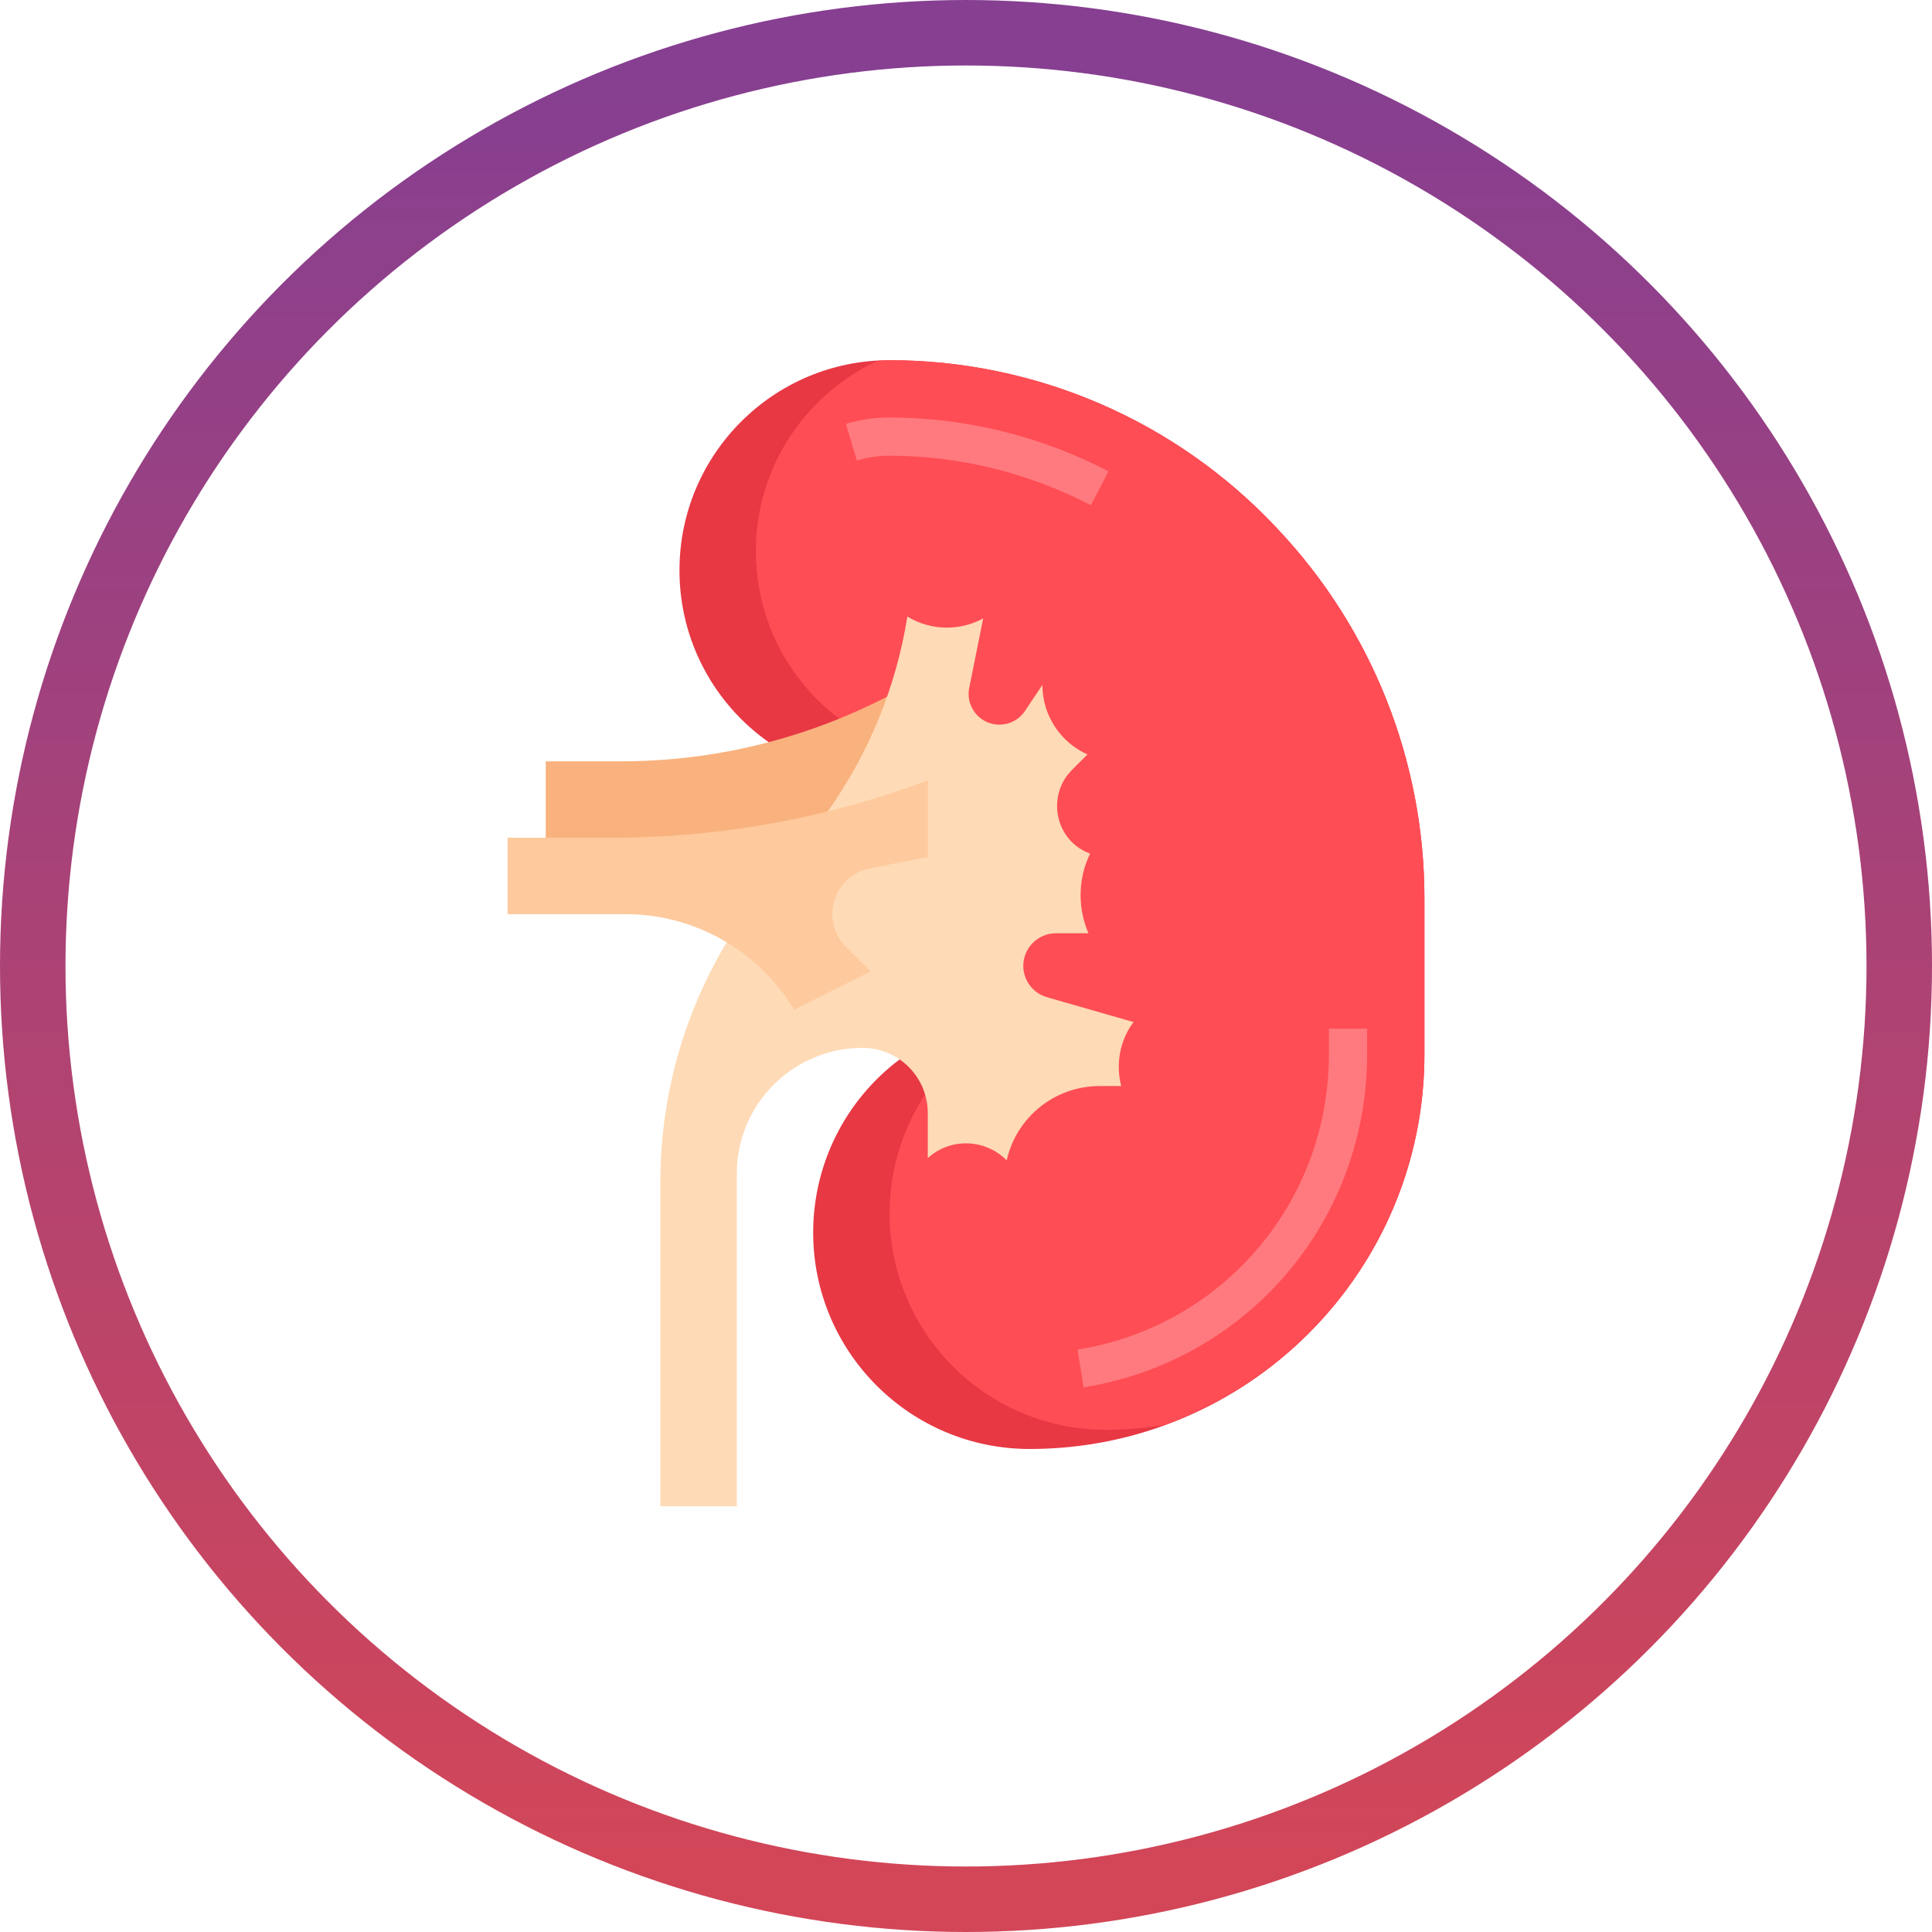 <svg width="118" height="118" viewBox="0 0 118 118" fill="none" xmlns="http://www.w3.org/2000/svg">
<g filter="url(#filter0_i_173_98)">
<circle cx="59" cy="59" r="55" fill="white"/>
</g>
<circle cx="59" cy="59" r="57" stroke="url(#paint0_linear_173_98)" stroke-width="4"/>
<path d="M54.955 64.699C51.625 67.196 49.666 71.115 49.666 75.277C49.666 82.579 55.586 88.499 62.888 88.499C76.204 88.499 86.999 77.704 86.999 64.388V54.867C86.999 46.494 83.803 38.437 78.066 32.341L77.928 32.194C71.805 25.689 63.267 22 54.333 22C47.245 22 41.5 27.746 41.5 34.833C41.5 39.172 43.653 43.009 46.95 45.331L54.955 64.699Z" fill="#E73844"/>
<path d="M77.927 32.194C71.805 25.689 63.267 22 54.333 22C54.086 22 53.843 22.023 53.599 22.037C49.214 24.078 46.166 28.511 46.166 33.666C46.166 38.005 48.32 41.842 51.617 44.164L59.622 63.532C56.293 66.029 54.334 69.948 54.334 74.11C54.334 81.412 60.254 87.332 67.556 87.332C68.748 87.332 69.911 87.216 71.057 87.05C80.347 83.699 87 74.833 87 64.389V54.868C87 46.495 83.805 38.438 78.067 32.341L77.929 32.194H77.927Z" fill="#FF4D55"/>
<path d="M66.627 30.858C62.83 28.88 58.579 27.833 54.333 27.833C53.651 27.833 52.98 27.931 52.333 28.124L51.666 25.888C52.527 25.631 53.425 25.5 54.333 25.5C58.953 25.5 63.576 26.637 67.705 28.789L66.627 30.857V30.858Z" fill="#FF7A7E"/>
<path d="M54.181 42.549C49.162 45.142 43.59 46.499 37.928 46.499H33.333V51.166H54.333L54.181 42.549Z" fill="#F9B27D"/>
<path d="M66.185 84.735L65.814 82.431C74.71 80.995 81.166 73.407 81.166 64.388V62.833H83.499V64.388C83.499 74.557 76.218 83.116 66.185 84.735Z" fill="#FF7A7E"/>
<path d="M50.555 49.56C53.063 46.023 54.736 41.95 55.418 37.656C56.13 38.088 56.946 38.333 57.833 38.333C58.638 38.333 59.396 38.123 60.049 37.773L59.198 42.008C59.069 42.626 59.268 43.268 59.711 43.711C60.084 44.084 60.563 44.26 61.041 44.26C61.636 44.26 62.243 43.968 62.604 43.42L63.666 41.833C63.666 43.723 64.798 45.356 66.419 46.08L65.463 47.036C64.868 47.631 64.564 48.425 64.564 49.229C64.564 49.824 64.728 50.431 65.078 50.956C65.439 51.504 65.976 51.924 66.583 52.134C66.209 52.893 65.999 53.756 65.999 54.666C65.999 55.494 66.174 56.288 66.478 56.999H64.494C63.398 56.999 62.499 57.898 62.499 58.994C62.499 59.881 63.094 60.663 63.946 60.907L69.231 62.424C68.659 63.194 68.332 64.139 68.332 65.166C68.332 65.574 68.379 65.959 68.484 66.332H67.166C64.389 66.332 62.068 68.269 61.484 70.871C60.854 70.229 59.968 69.832 58.999 69.832C58.101 69.832 57.284 70.171 56.666 70.731V67.977C56.666 66.927 56.246 65.912 55.499 65.166C54.753 64.419 53.738 63.999 52.688 63.999C50.565 63.999 48.64 64.862 47.251 66.251C45.863 67.639 45 69.564 45 71.687V91.999H40.333V72.166C40.333 68.782 40.94 65.446 42.095 62.319C42.706 60.665 43.474 59.069 44.388 57.551L50.555 49.56Z" fill="#FEDAB6"/>
<path d="M53.166 59.333L51.664 57.83C51.132 57.298 50.833 56.576 50.833 55.823C50.833 54.471 51.787 53.308 53.112 53.043L56.666 52.333V47.666C50.495 49.981 43.957 51.166 37.365 51.166H31V55.833H38.197C42.418 55.833 46.328 58.047 48.5 61.666L53.166 59.333Z" fill="#FEC99C"/>
<defs>
<filter id="filter0_i_173_98" x="0" y="0" width="118" height="126" filterUnits="userSpaceOnUse" color-interpolation-filters="sRGB">
<feFlood flood-opacity="0" result="BackgroundImageFix"/>
<feBlend mode="normal" in="SourceGraphic" in2="BackgroundImageFix" result="shape"/>
<feColorMatrix in="SourceAlpha" type="matrix" values="0 0 0 0 0 0 0 0 0 0 0 0 0 0 0 0 0 0 127 0" result="hardAlpha"/>
<feOffset dy="8"/>
<feGaussianBlur stdDeviation="5.5"/>
<feComposite in2="hardAlpha" operator="arithmetic" k2="-1" k3="1"/>
<feColorMatrix type="matrix" values="0 0 0 0 0 0 0 0 0 0 0 0 0 0 0 0 0 0 0.25 0"/>
<feBlend mode="normal" in2="shape" result="effect1_innerShadow_173_98"/>
</filter>
<linearGradient id="paint0_linear_173_98" x1="59" y1="4" x2="59" y2="114" gradientUnits="userSpaceOnUse">
<stop stop-color="#863F91"/>
<stop offset="1" stop-color="#D24658"/>
</linearGradient>
</defs>
</svg>
